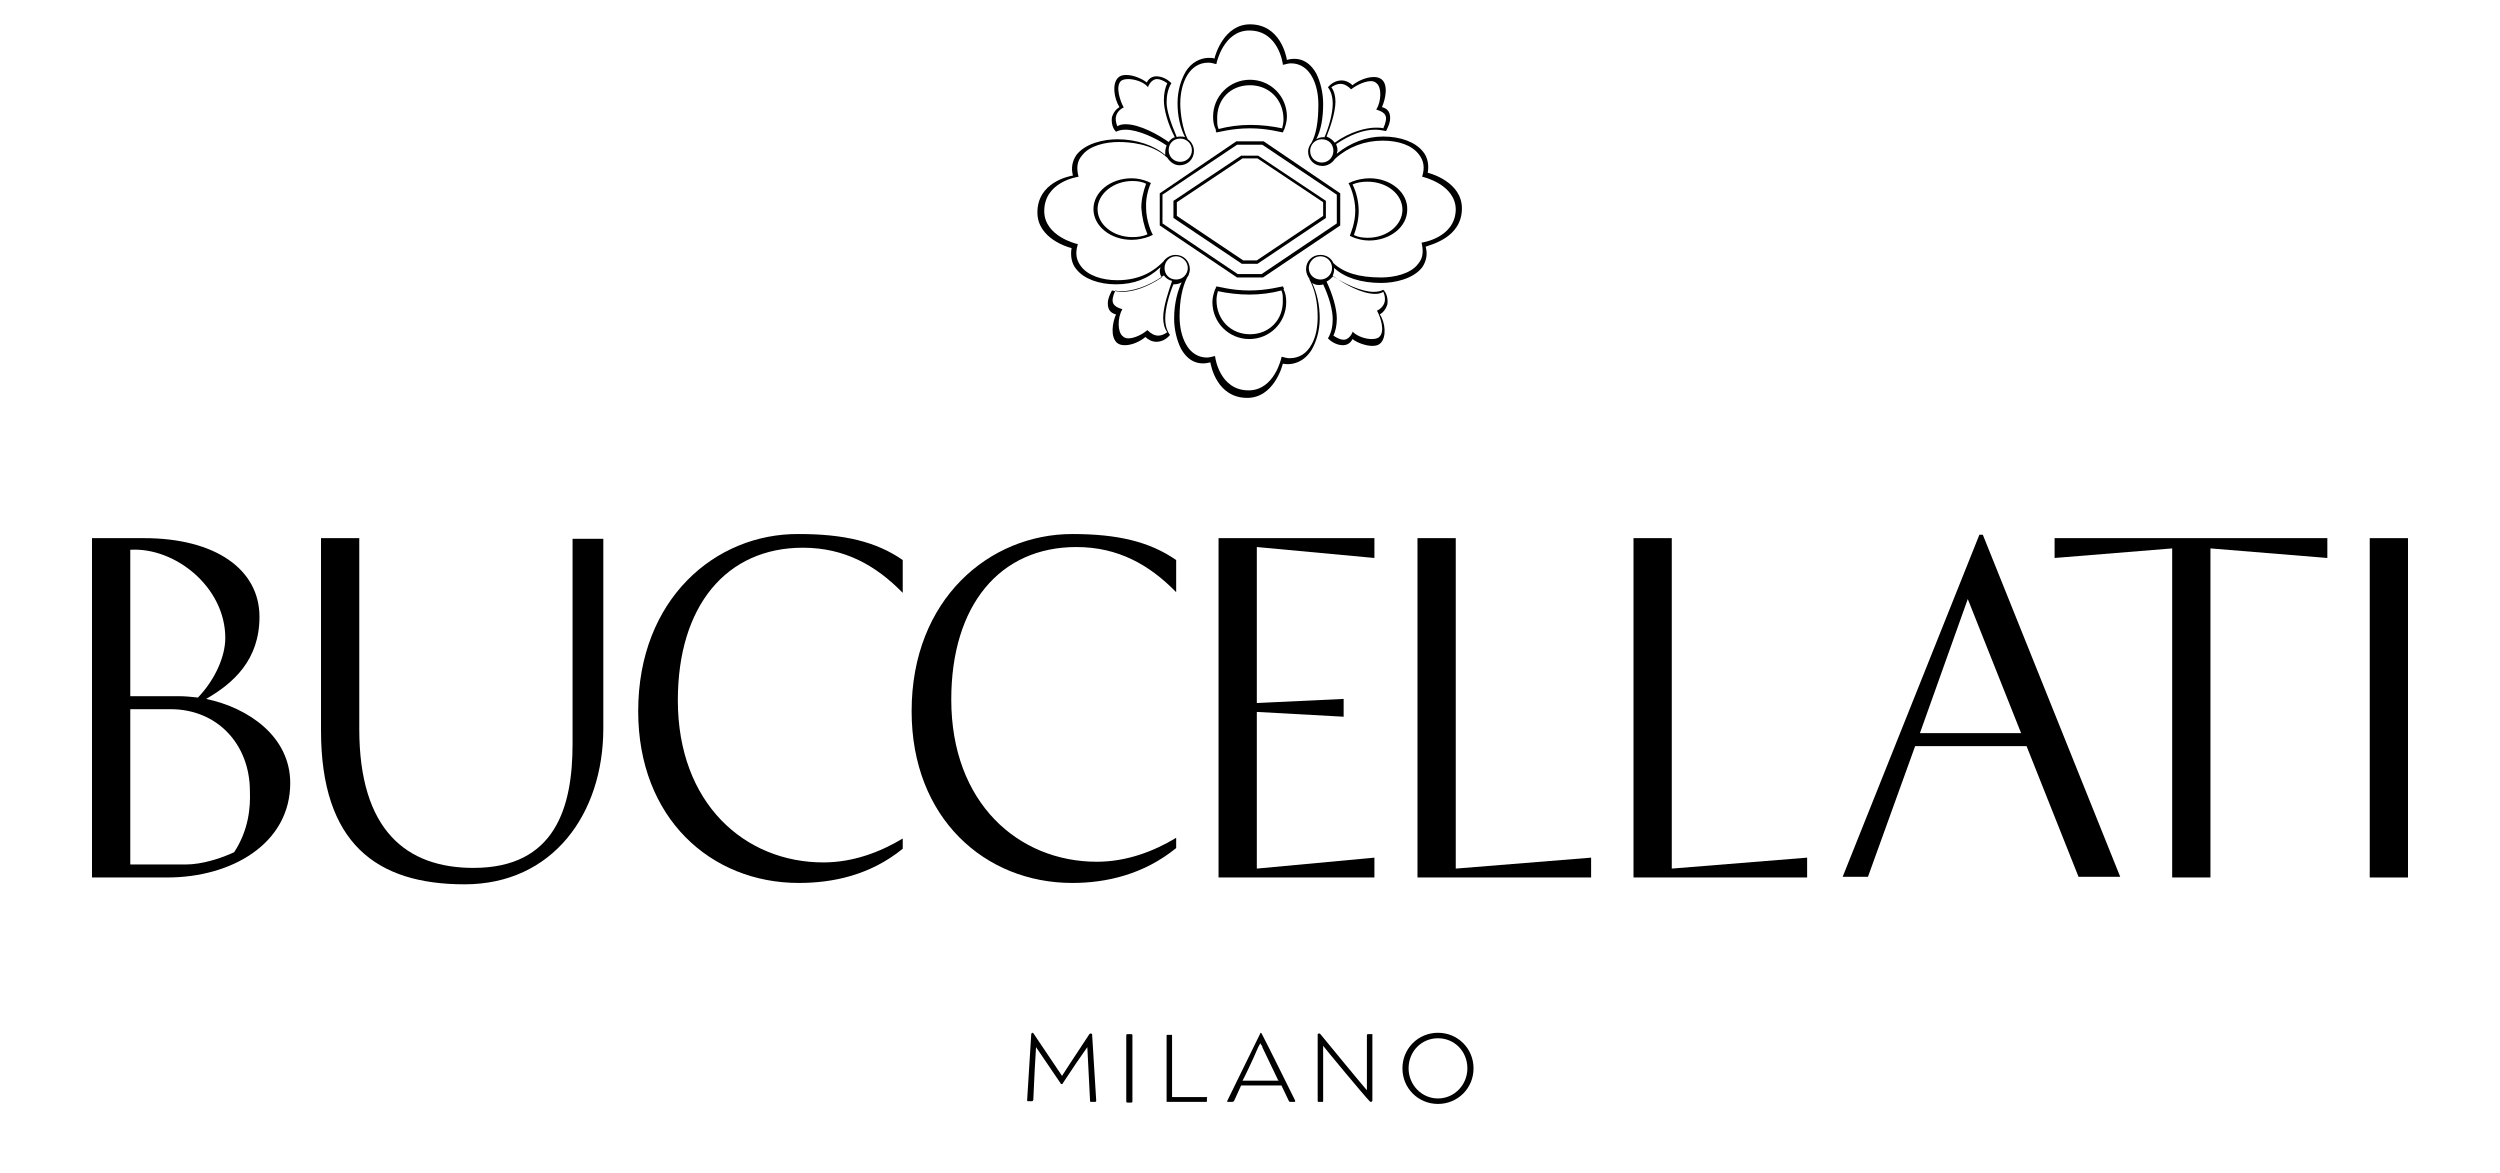 <svg width="162" height="76" viewBox="0 0 162 76" fill="none" xmlns="http://www.w3.org/2000/svg">
<path d="M15.175 55.221C14.333 55.62 13.093 56.019 12.03 56.019H8.442V45.955H11.055C14.067 45.955 16.194 48.216 16.194 51.275C16.238 52.339 16.105 53.802 15.175 55.221ZM8.442 35.625C11.321 35.448 14.599 38.019 14.599 41.344C14.599 42.541 13.934 44.049 12.827 45.201C12.428 45.157 11.985 45.113 11.587 45.113H8.442V35.625V35.625ZM13.358 45.29C15.13 44.27 16.814 42.763 16.814 39.97C16.814 36.911 13.979 34.872 9.328 34.872H5.961V56.861H10.834C15.042 56.861 18.807 54.644 18.807 50.743C18.807 47.728 16.105 45.866 13.358 45.29Z" fill="black"/>
<path d="M37.102 48.216C37.102 52.295 35.995 56.24 30.679 56.24C26.338 56.24 23.281 53.802 23.281 47.241V34.872H20.801V47.329C20.801 54.644 24.389 57.304 30.103 57.304C35.817 57.304 39.095 52.738 39.095 47.196V34.916H37.102V48.216Z" fill="black"/>
<path d="M41.355 46.088C41.355 53.004 46.05 57.215 51.764 57.215C53.935 57.215 56.371 56.728 58.497 54.999V54.334C57.036 55.22 55.264 55.885 53.359 55.885C48.265 55.885 43.924 52.073 43.924 45.378C43.924 39.26 47.069 35.492 52.03 35.492C54.732 35.492 56.77 36.645 58.497 38.418V36.29C56.77 35.093 54.688 34.605 51.764 34.605C46.36 34.561 41.355 38.817 41.355 46.088Z" fill="black"/>
<path d="M76.216 54.955V54.289C74.754 55.176 72.983 55.841 71.078 55.841C65.984 55.841 61.642 52.029 61.642 45.334C61.642 39.216 64.787 35.448 69.749 35.448C72.451 35.448 74.489 36.6 76.216 38.374V36.29C74.489 35.093 72.407 34.605 69.483 34.605C64.123 34.605 59.073 38.817 59.073 46.088C59.073 53.004 63.813 57.215 69.483 57.215C71.654 57.215 74.09 56.684 76.216 54.955Z" fill="black"/>
<path d="M78.962 34.872V56.861H89.062V55.575L81.442 56.285V46.132L87.068 46.443V45.29L81.442 45.556V35.448L89.062 36.157V34.872H78.962Z" fill="black"/>
<path d="M91.853 34.872V56.861H103.104V55.575L94.333 56.285V34.872H91.853Z" fill="black"/>
<path d="M105.851 34.872V56.861H117.102V55.575L108.331 56.285V34.872H105.851Z" fill="black"/>
<path d="M128.265 34.649L119.405 56.816H121.044L124.101 48.348H131.321L134.688 56.816H137.39L128.486 34.649H128.265ZM127.512 38.817L130.967 47.506H124.411L127.512 38.817Z" fill="black"/>
<path d="M133.138 34.872V36.157L140.757 35.537V56.861H143.237V35.537L150.812 36.157V34.872H133.138Z" fill="black"/>
<path d="M156.039 34.872H153.559V56.861H156.039V34.872Z" fill="black"/>
<path d="M92.118 15.72C92.251 16.296 92.207 16.739 91.897 17.094C91.41 17.759 90.302 17.98 89.505 17.98C88.043 17.98 87.069 17.67 86.404 17.049C86.271 16.739 85.961 16.517 85.562 16.517C85.031 16.517 84.632 16.916 84.632 17.448C84.632 17.67 84.721 17.892 84.854 18.069V18.113C85.208 18.779 85.385 19.576 85.385 20.552C85.385 21.217 85.252 21.882 84.987 22.325C84.677 22.901 84.189 23.212 83.569 23.212C83.392 23.212 83.259 23.168 83.082 23.123H83.038V23.168C83.038 23.168 82.595 25.296 80.911 25.296C79.007 25.296 78.741 23.123 78.741 23.123V23.079H78.697C78.519 23.123 78.342 23.168 78.209 23.168C77.633 23.168 77.146 22.857 76.836 22.281C76.57 21.793 76.437 21.172 76.437 20.508C76.437 19.444 76.615 18.601 76.925 17.98L77.013 17.848C77.058 17.715 77.102 17.581 77.102 17.448C77.102 16.916 76.703 16.517 76.172 16.517C75.862 16.517 75.551 16.695 75.374 16.961C74.843 17.493 73.957 18.158 72.406 18.158C71.388 18.158 70.502 17.848 70.059 17.271C69.749 16.872 69.66 16.429 69.837 15.852V15.808H69.793C69.793 15.808 67.667 15.32 67.667 13.68C67.667 11.774 69.837 11.463 69.837 11.463H69.881V11.419C69.749 10.887 69.793 10.444 70.103 10.089C70.59 9.424 71.653 9.202 72.495 9.202C73.115 9.202 74.665 9.291 75.64 10.222C75.817 10.488 76.083 10.71 76.437 10.71C76.969 10.71 77.368 10.311 77.368 9.779C77.368 9.468 77.19 9.158 76.969 9.025C76.615 8.36 76.482 7.296 76.482 6.72C76.482 5.39 77.058 4.06 78.298 4.06C78.475 4.06 78.608 4.104 78.785 4.148H78.829V4.104C78.829 4.104 79.272 1.976 80.956 1.976C82.86 1.976 83.126 4.148 83.126 4.148V4.193H83.171C83.348 4.148 83.525 4.104 83.658 4.104C84.234 4.104 84.721 4.414 85.031 4.991C85.297 5.478 85.43 6.099 85.43 6.764C85.43 7.872 85.297 8.67 84.987 9.247C84.854 9.424 84.765 9.601 84.765 9.823C84.765 10.355 85.164 10.754 85.695 10.754C86.005 10.754 86.316 10.577 86.493 10.311L86.537 10.267C87.379 9.513 88.442 9.114 89.594 9.114C90.657 9.114 91.498 9.424 91.941 10.001C92.251 10.399 92.34 10.843 92.163 11.419V11.463H92.207C92.207 11.463 94.333 11.951 94.333 13.591C94.289 15.409 92.163 15.72 92.118 15.72ZM89.106 19.044C89.328 19.044 89.505 19 89.638 18.912C89.727 19.133 89.948 19.709 89.284 20.108H89.239V20.153C89.461 20.552 89.771 21.483 89.372 21.837C89.284 21.926 89.106 21.971 88.885 21.971C88.486 21.971 87.955 21.793 87.689 21.527L87.644 21.483V21.527C87.512 21.837 87.29 22.015 87.069 22.015C86.891 22.015 86.67 21.926 86.404 21.749C86.537 21.483 86.626 21.084 86.626 20.64C86.626 20.02 86.36 19.089 85.961 18.247C86.138 18.158 86.271 18.025 86.404 17.892C87.113 18.424 88.265 19.044 89.106 19.044ZM85.562 18.113C85.164 18.113 84.809 17.803 84.809 17.36C84.809 17.005 85.12 16.606 85.562 16.606C85.961 16.606 86.316 16.916 86.316 17.36C86.316 17.803 85.961 18.113 85.562 18.113ZM75.463 17.36C75.463 16.961 75.773 16.606 76.216 16.606C76.57 16.606 76.969 16.916 76.969 17.36C76.969 17.759 76.659 18.113 76.216 18.113C75.773 18.113 75.463 17.803 75.463 17.36ZM75.374 20.596C75.374 20.951 75.463 21.305 75.64 21.527C75.463 21.66 75.241 21.749 75.064 21.749C74.798 21.749 74.577 21.616 74.355 21.394C74.09 21.616 73.558 21.926 73.115 21.926C72.982 21.926 72.849 21.882 72.761 21.793C72.406 21.527 72.406 20.596 72.716 20.064V20.02H72.672C72.406 19.931 72.229 19.843 72.141 19.665C72.052 19.488 72.096 19.222 72.273 18.823C72.406 18.867 72.539 18.867 72.716 18.867C73.337 18.867 74.355 18.601 75.419 17.848C75.551 18.025 75.729 18.158 75.95 18.202C75.729 18.867 75.374 19.843 75.374 20.596ZM72.938 8.05C72.716 8.05 72.539 8.094 72.406 8.183C72.318 7.961 72.096 7.385 72.761 6.986H72.805V6.941C72.584 6.542 72.273 5.611 72.628 5.257C72.716 5.168 72.894 5.124 73.115 5.124C73.514 5.124 74.09 5.301 74.355 5.611L74.4 5.656V5.611C74.533 5.301 74.754 5.124 74.976 5.124C75.153 5.124 75.374 5.212 75.64 5.39C75.507 5.656 75.419 6.055 75.419 6.498C75.419 7.119 75.684 8.05 76.127 8.892C75.95 8.936 75.817 9.069 75.729 9.202C75.109 8.759 73.868 8.05 72.938 8.05ZM76.482 8.981C76.88 8.981 77.235 9.291 77.235 9.734C77.235 10.133 76.925 10.488 76.482 10.488C76.083 10.488 75.729 10.178 75.729 9.734C75.729 9.291 76.039 8.981 76.482 8.981ZM86.404 9.779C86.404 10.178 86.094 10.533 85.651 10.533C85.297 10.533 84.898 10.267 84.898 9.779C84.898 9.38 85.208 9.025 85.651 9.025C86.094 9.025 86.404 9.335 86.404 9.779ZM86.537 6.587C86.537 6.232 86.448 5.877 86.271 5.656C86.448 5.523 86.67 5.434 86.847 5.434C87.113 5.434 87.334 5.567 87.556 5.789C87.822 5.567 88.398 5.257 88.841 5.257C88.973 5.257 89.106 5.301 89.195 5.39C89.549 5.656 89.505 6.587 89.195 7.074V7.119H89.239C89.505 7.207 89.682 7.296 89.771 7.473C89.859 7.651 89.815 7.917 89.638 8.316C89.505 8.271 89.328 8.271 89.151 8.271C88.53 8.271 87.467 8.537 86.493 9.247C86.36 9.069 86.183 8.936 85.961 8.848C86.227 8.183 86.537 7.252 86.537 6.587ZM94.732 13.503C94.732 11.818 92.739 11.242 92.517 11.197C92.606 10.71 92.517 10.178 92.207 9.823C91.72 9.202 90.745 8.848 89.638 8.848C88.53 8.848 87.512 9.247 86.626 9.956C86.626 9.867 86.67 9.823 86.67 9.734C86.67 9.601 86.626 9.468 86.581 9.335C87.512 8.715 88.353 8.404 89.106 8.404C89.372 8.404 89.594 8.449 89.815 8.493C89.948 8.227 90.081 7.961 90.081 7.651C90.081 7.252 89.904 7.03 89.549 6.941C89.771 6.454 89.992 5.478 89.505 5.124C89.372 5.035 89.239 4.991 89.018 4.991C88.53 4.991 87.955 5.257 87.644 5.523C87.467 5.345 87.201 5.212 86.936 5.212C86.581 5.212 86.271 5.39 86.05 5.656C86.227 5.877 86.36 6.232 86.36 6.72C86.36 7.385 86.094 8.271 85.828 8.892C85.784 8.892 85.74 8.892 85.74 8.892C85.563 8.892 85.43 8.936 85.297 9.025C85.607 8.404 85.74 7.651 85.74 6.72C85.74 6.01 85.563 5.301 85.297 4.769C84.854 3.971 84.189 3.661 83.392 3.882C83.348 3.616 82.949 1.577 81 1.577C79.317 1.577 78.741 3.572 78.697 3.794C78.564 3.749 78.475 3.749 78.342 3.749C77.766 3.749 77.19 4.06 76.836 4.636C76.526 5.168 76.305 5.877 76.305 6.675C76.305 7.562 76.482 8.271 76.792 8.892C76.703 8.848 76.57 8.848 76.482 8.848C76.393 8.848 76.305 8.848 76.26 8.892C75.862 7.961 75.596 7.163 75.596 6.631C75.596 6.188 75.684 5.744 75.906 5.39C75.596 5.079 75.241 4.946 74.931 4.946C74.665 4.946 74.444 5.079 74.311 5.345C74.045 5.124 73.469 4.858 72.982 4.858C72.761 4.858 72.584 4.902 72.451 5.035C72.052 5.434 72.185 6.365 72.539 6.941C72.318 7.074 72.141 7.296 72.052 7.606C72.008 7.961 72.096 8.316 72.318 8.537C72.495 8.449 72.672 8.404 72.938 8.404C73.735 8.404 74.887 8.936 75.596 9.424C75.551 9.557 75.507 9.69 75.507 9.867C75.507 9.912 75.507 10.001 75.507 10.045C74.798 9.424 73.647 9.025 72.406 9.025C71.52 9.025 70.324 9.291 69.749 10.045C69.483 10.444 69.394 10.887 69.527 11.375C69.261 11.419 67.224 11.818 67.224 13.769C67.224 15.454 69.217 16.03 69.439 16.074C69.35 16.562 69.439 17.094 69.749 17.448C70.236 18.069 71.21 18.424 72.318 18.424C73.469 18.424 74.4 18.069 75.197 17.316C75.197 17.404 75.153 17.448 75.153 17.537C75.153 17.715 75.197 17.848 75.286 17.98C74.355 18.601 73.469 18.912 72.716 18.912C72.495 18.912 72.273 18.867 72.052 18.823C71.919 19.089 71.786 19.355 71.786 19.665C71.786 20.064 71.963 20.286 72.318 20.375C72.096 20.862 71.919 21.837 72.406 22.236C72.539 22.325 72.672 22.369 72.894 22.369C73.381 22.369 73.912 22.104 74.222 21.837C74.4 22.015 74.665 22.148 74.931 22.148C75.286 22.148 75.596 21.971 75.817 21.704C75.64 21.483 75.507 21.128 75.507 20.64C75.507 19.976 75.773 19.044 76.039 18.424H76.083C76.26 18.424 76.437 18.38 76.57 18.291C76.349 18.779 76.083 19.576 76.083 20.64C76.083 21.35 76.26 22.059 76.526 22.591C76.969 23.389 77.633 23.7 78.431 23.478C78.475 23.744 78.874 25.783 80.823 25.783C82.506 25.783 83.082 23.788 83.126 23.567C83.835 23.7 84.544 23.389 84.987 22.68C85.297 22.148 85.518 21.439 85.518 20.64C85.518 19.754 85.341 19 85.031 18.335C85.164 18.424 85.297 18.468 85.474 18.468C85.562 18.468 85.651 18.468 85.74 18.424C86.138 19.266 86.36 20.108 86.36 20.685C86.36 21.128 86.271 21.572 86.05 21.926C86.36 22.236 86.714 22.369 87.024 22.369C87.29 22.369 87.512 22.236 87.644 21.971C87.91 22.192 88.486 22.414 88.929 22.414C89.151 22.414 89.328 22.369 89.461 22.236C89.859 21.837 89.771 20.907 89.416 20.375C89.638 20.241 89.815 20.02 89.904 19.709C89.948 19.355 89.859 19 89.638 18.779C89.461 18.867 89.284 18.912 89.018 18.912C88.22 18.912 87.113 18.38 86.36 17.892C86.404 17.759 86.448 17.626 86.448 17.493C86.448 17.448 86.448 17.404 86.448 17.36C87.113 17.98 88.176 18.335 89.505 18.335C90.391 18.335 91.587 18.069 92.163 17.316C92.429 16.916 92.517 16.473 92.384 15.986C92.694 15.852 94.732 15.409 94.732 13.503Z" fill="black"/>
<path d="M85.74 13.99L81.443 16.872H80.557L76.26 13.99V13.104L80.513 10.266H81.488L85.74 13.104V13.99ZM81.532 10.089H80.424L76.039 13.015V14.123L80.469 17.093H81.488L85.917 14.123V13.015L81.532 10.089Z" fill="black"/>
<path d="M86.625 14.478L81.753 17.759H80.202L75.329 14.478V12.616L80.158 9.38H81.797L86.625 12.616V14.478ZM80.114 9.158L75.152 12.527V14.611L80.158 17.98H81.841L86.847 14.611V12.527L81.885 9.158H80.114Z" fill="black"/>
<path d="M81 5.523C82.241 5.523 83.171 6.454 83.171 7.739C83.171 7.961 83.127 8.138 83.082 8.316C82.462 8.183 81.754 8.094 81.045 8.094C80.336 8.094 79.627 8.183 78.963 8.36C78.874 8.138 78.874 8.005 78.874 7.739C78.83 6.454 79.716 5.523 81 5.523ZM78.786 8.493C78.786 8.537 78.83 8.582 78.83 8.582C78.918 8.582 79.804 8.316 81 8.316C82.152 8.316 83.038 8.582 83.127 8.582C83.127 8.537 83.171 8.537 83.171 8.493C83.171 8.449 83.171 8.449 83.215 8.404C83.304 8.138 83.392 7.872 83.392 7.562C83.392 6.232 82.329 5.168 81 5.168C79.671 5.168 78.608 6.232 78.608 7.562C78.608 7.872 78.653 8.138 78.786 8.404C78.786 8.449 78.786 8.493 78.786 8.493Z" fill="black"/>
<path d="M88.619 15.409C88.309 15.409 87.999 15.364 87.733 15.231C87.91 14.744 88.043 14.212 88.043 13.68C88.043 13.103 87.91 12.483 87.645 11.951C87.955 11.818 88.265 11.773 88.619 11.773C89.859 11.773 90.878 12.571 90.878 13.591C90.878 14.566 89.904 15.409 88.619 15.409ZM88.752 11.552C88.353 11.552 87.955 11.64 87.6 11.773C87.556 11.818 87.468 11.818 87.423 11.862C87.423 11.862 87.423 11.862 87.379 11.862C87.468 11.995 87.822 12.793 87.822 13.635C87.822 14.478 87.512 15.143 87.468 15.276C87.512 15.32 87.6 15.32 87.645 15.364C87.955 15.497 88.353 15.586 88.708 15.586C90.081 15.586 91.188 14.699 91.188 13.591C91.233 12.483 90.125 11.552 88.752 11.552Z" fill="black"/>
<path d="M81 21.66C79.76 21.66 78.829 20.729 78.829 19.443C78.829 19.222 78.874 19.044 78.918 18.867C79.538 19 80.247 19.089 80.956 19.089C81.664 19.089 82.373 19 83.037 18.823C83.126 19.044 83.126 19.177 83.126 19.443C83.17 20.729 82.24 21.66 81 21.66ZM83.17 18.645C83.17 18.601 83.126 18.557 83.126 18.557C83.037 18.557 82.151 18.823 80.956 18.823C79.804 18.823 78.918 18.557 78.829 18.557C78.829 18.601 78.785 18.601 78.785 18.645C78.785 18.69 78.785 18.69 78.741 18.734C78.652 19 78.564 19.266 78.564 19.576C78.564 20.906 79.627 21.97 80.956 21.97C82.284 21.97 83.347 20.906 83.347 19.576C83.347 19.266 83.303 19 83.17 18.734C83.215 18.69 83.215 18.69 83.17 18.645Z" fill="black"/>
<path d="M74.356 15.187C74.046 15.32 73.736 15.364 73.381 15.364C72.141 15.364 71.122 14.566 71.122 13.547C71.122 12.571 72.141 11.729 73.381 11.729C73.691 11.729 74.001 11.773 74.267 11.906C74.09 12.394 73.957 12.926 73.957 13.458C74.001 14.079 74.134 14.655 74.356 15.187ZM74.577 11.862C74.533 11.818 74.445 11.818 74.4 11.773C74.09 11.64 73.692 11.552 73.337 11.552C71.964 11.552 70.856 12.438 70.856 13.547C70.856 14.655 71.964 15.542 73.337 15.542C73.736 15.542 74.134 15.453 74.489 15.32C74.533 15.276 74.622 15.276 74.666 15.231C74.666 15.231 74.666 15.231 74.71 15.231C74.622 15.098 74.267 14.3 74.267 13.458C74.223 12.66 74.533 11.951 74.577 11.862Z" fill="black"/>
<path d="M70.679 66.969C70.635 66.969 70.591 67.013 70.591 67.013L69.306 68.964L68.819 69.717L67.002 67.013C66.958 66.969 66.958 66.924 66.914 66.924C66.87 66.924 66.825 66.969 66.825 67.013L66.56 71.269C66.56 71.313 66.56 71.358 66.604 71.358H66.87C66.914 71.358 66.914 71.358 66.958 71.269L67.047 69.363L67.135 67.855L68.73 70.205C68.73 70.249 68.774 70.249 68.819 70.249C68.819 70.249 68.863 70.249 68.863 70.205L69.749 68.875L70.458 67.855L70.635 71.313C70.635 71.358 70.635 71.402 70.679 71.402H70.945C70.989 71.402 71.034 71.402 71.034 71.313L70.768 67.013C70.768 67.013 70.724 66.969 70.679 66.969Z" fill="black"/>
<path d="M73.293 67.013H73.071C73.027 67.013 72.982 67.013 72.982 67.102V71.358C72.982 71.402 72.982 71.447 73.071 71.447H73.293C73.337 71.447 73.381 71.447 73.381 71.358V67.102C73.381 67.058 73.381 67.013 73.293 67.013Z" fill="black"/>
<path d="M78.165 71.092H75.95V67.102C75.95 67.058 75.95 67.058 75.906 67.058H75.64C75.596 67.058 75.596 67.058 75.596 67.102V71.358C75.596 71.402 75.596 71.402 75.64 71.402H78.165C78.209 71.402 78.209 71.402 78.209 71.314V71.136C78.254 71.092 78.254 71.092 78.165 71.092Z" fill="black"/>
<path d="M88.93 67.013H88.664C88.619 67.013 88.575 67.013 88.575 67.102V69.097V70.648C88.442 70.515 85.962 67.501 85.563 67.013C85.519 66.969 85.519 66.969 85.474 66.969C85.43 66.969 85.386 67.013 85.386 67.013V71.313C85.386 71.358 85.386 71.402 85.43 71.402H85.696C85.74 71.402 85.74 71.402 85.74 71.313V69.318V67.767C85.829 67.9 88.398 71.003 88.752 71.358C88.797 71.402 88.797 71.402 88.841 71.402C88.885 71.402 88.93 71.358 88.93 71.313V67.013C88.974 67.057 88.974 67.013 88.93 67.013Z" fill="black"/>
<path d="M82.861 70.028H81.222H80.513C80.557 69.983 81.177 68.698 81.532 67.855C81.62 67.678 81.665 67.634 81.665 67.589C81.665 67.634 81.753 67.722 81.797 67.811V67.855C82.152 68.609 82.683 69.717 82.816 69.983C82.861 70.028 82.861 70.028 82.861 70.028ZM81.753 66.969L81.709 66.924C81.665 66.924 81.665 66.969 81.665 66.969C81.266 67.767 79.804 70.781 79.538 71.313C79.538 71.358 79.494 71.402 79.538 71.402C79.538 71.402 79.582 71.402 79.627 71.402H79.848C79.937 71.402 79.937 71.358 79.981 71.313L80.424 70.338H83.038L83.525 71.358C83.569 71.402 83.569 71.402 83.614 71.402H83.879H83.924C83.924 71.402 83.924 71.358 83.924 71.313C83.658 70.781 82.196 67.811 81.753 66.969Z" fill="black"/>
<path d="M93.181 67.279C94.245 67.279 95.086 68.121 95.086 69.23C95.086 70.294 94.245 71.18 93.181 71.18C92.118 71.18 91.277 70.294 91.277 69.23C91.277 68.121 92.118 67.279 93.181 67.279ZM93.181 66.924C91.897 66.924 90.878 67.944 90.878 69.23C90.878 70.515 91.897 71.535 93.181 71.535C94.466 71.535 95.485 70.515 95.485 69.23C95.485 67.944 94.466 66.924 93.181 66.924Z" fill="black"/>
</svg>
